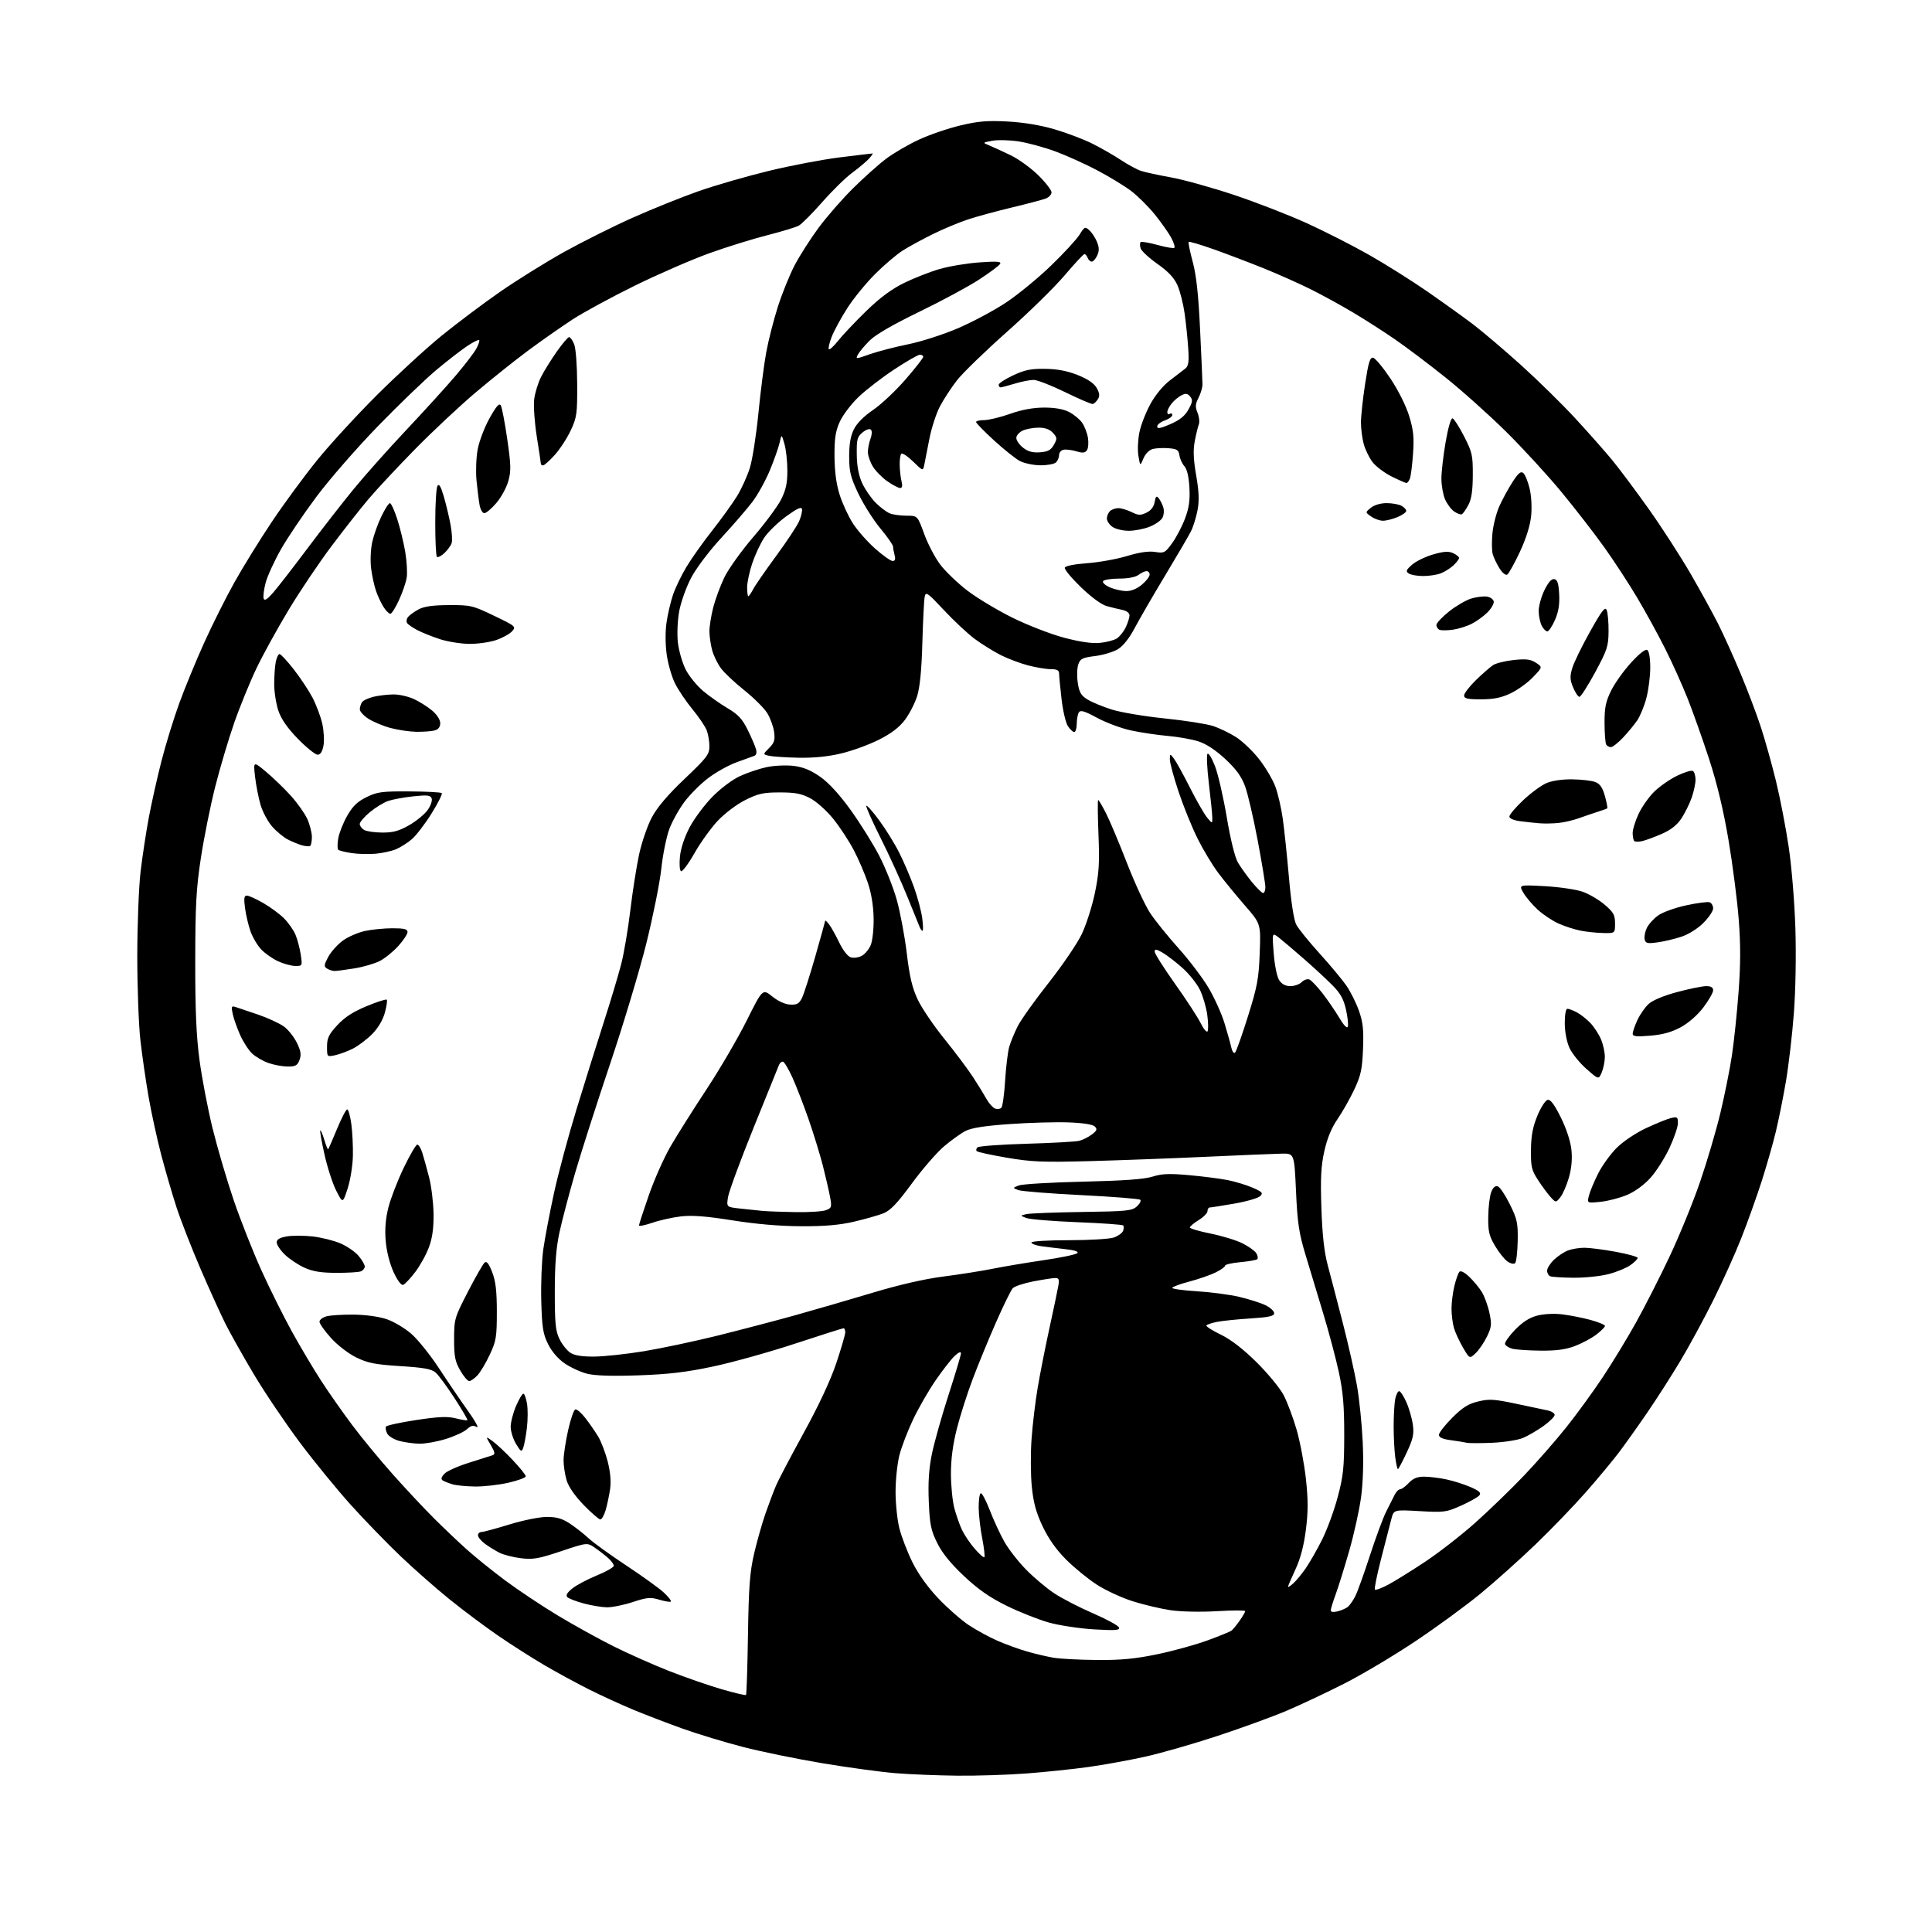 <?xml version="1.0" encoding="UTF-8" standalone="no"?>
<svg 
  version="1.1" 
  xmlns="http://www.w3.org/2000/svg" 
  xmlns:xlink="http://www.w3.org/1999/xlink" 
  xmlns:svg="http://www.w3.org/2000/svg"
  xmlns:rdf="http://www.w3.org/1999/02/22-rdf-syntax-ns#"
  xmlns:cc="http://creativecommons.org/ns#"
  xmlns:dc="http://purl.org/dc/elements/1.1/"
  viewBox="0 0 768 768"
  width="768"
  height="768"
>
<style>svg {background-color: white; }</style>"
<path stroke="none" fill="black" fill-rule="evenodd" d="M380.55,705.86C372.82,705.78 361.77,705.34 356.00,704.87C350.23,704.40 337.18,702.63 327.00,700.93C316.82,699.23 302.59,696.31 295.37,694.45C288.15,692.58 277.35,689.31 271.37,687.17C265.39,685.03 256.54,681.63 251.69,679.62C246.85,677.61 238.90,673.96 234.03,671.52C229.17,669.07 221.20,664.74 216.34,661.89C211.48,659.04 203.22,653.78 198.00,650.19C192.78,646.61 184.07,640.09 178.66,635.72C173.25,631.34 164.51,623.65 159.25,618.63C153.98,613.61 145.19,604.55 139.71,598.50C134.24,592.45 125.04,581.21 119.28,573.53C113.53,565.85 105.29,553.65 100.99,546.43C96.69,539.20 91.61,530.19 89.70,526.39C87.80,522.60 83.32,512.75 79.76,504.50C76.21,496.25 71.90,485.23 70.19,480.00C68.48,474.77 65.73,465.32 64.07,459.00C62.42,452.68 60.16,442.32 59.06,436.00C57.96,429.68 56.50,419.55 55.81,413.50C55.12,407.45 54.57,392.38 54.57,380.00C54.58,367.62 55.17,352.55 55.88,346.50C56.60,340.45 58.07,330.77 59.15,325.00C60.23,319.23 62.50,309.10 64.19,302.50C65.88,295.90 69.07,285.55 71.28,279.50C73.48,273.45 77.93,262.65 81.16,255.50C84.39,248.35 89.80,237.55 93.18,231.50C96.56,225.45 103.24,214.64 108.02,207.49C112.80,200.33 120.90,189.31 126.02,182.99C131.14,176.67 141.89,164.96 149.91,156.97C157.94,148.98 169.46,138.41 175.52,133.47C181.59,128.54 192.06,120.67 198.79,116.00C205.53,111.33 216.99,104.19 224.27,100.14C231.55,96.10 243.81,89.97 251.52,86.53C259.24,83.09 270.94,78.38 277.52,76.06C284.11,73.74 296.70,70.10 305.50,67.96C314.30,65.82 327.11,63.38 333.97,62.54C340.83,61.69 346.64,61.00 346.88,61.00C347.11,61.00 346.46,61.94 345.42,63.09C344.38,64.23 341.41,66.73 338.81,68.64C336.22,70.54 330.85,75.79 326.89,80.30C322.93,84.81 318.72,89.03 317.53,89.69C316.34,90.34 310.69,92.06 304.97,93.51C299.25,94.96 288.93,98.17 282.04,100.64C275.14,103.12 261.85,108.90 252.50,113.48C243.15,118.07 231.90,124.18 227.50,127.05C223.10,129.93 215.22,135.44 210.00,139.31C204.78,143.18 195.32,150.72 189.00,156.08C182.68,161.43 171.83,171.59 164.90,178.66C157.96,185.72 149.64,194.65 146.39,198.50C143.14,202.35 136.52,210.79 131.67,217.25C126.82,223.71 119.25,234.96 114.85,242.25C110.45,249.54 104.68,260.00 102.03,265.50C99.39,271.00 95.35,280.86 93.08,287.41C90.80,293.96 87.39,305.43 85.51,312.91C83.62,320.38 81.08,333.02 79.86,341.00C78.00,353.16 77.64,359.78 77.61,382.00C77.59,401.68 78.03,411.84 79.32,421.50C80.28,428.65 82.61,440.83 84.51,448.57C86.42,456.31 90.19,469.14 92.89,477.07C95.60,485.01 100.54,497.52 103.87,504.88C107.20,512.24 112.69,523.26 116.07,529.38C119.45,535.50 124.70,544.33 127.74,549.00C130.77,553.67 136.35,561.62 140.13,566.65C143.90,571.69 151.16,580.48 156.25,586.19C161.34,591.90 168.65,599.71 172.50,603.54C176.34,607.37 182.19,612.93 185.50,615.90C188.80,618.87 195.68,624.42 200.78,628.22C205.89,632.03 215.24,638.26 221.56,642.08C227.88,645.89 237.88,651.43 243.78,654.38C249.68,657.33 259.68,661.78 266.00,664.26C272.32,666.74 281.69,669.99 286.82,671.48C291.95,672.97 296.33,674.01 296.55,673.78C296.78,673.55 297.13,662.82 297.33,649.93C297.63,630.59 298.07,624.93 299.79,617.50C300.95,612.55 302.99,605.35 304.34,601.50C305.69,597.65 307.56,592.70 308.50,590.50C309.43,588.30 314.41,578.84 319.55,569.47C325.50,558.64 330.20,548.58 332.45,541.84C334.40,536.01 336.00,530.52 336.00,529.62C336.00,528.73 335.69,528.00 335.32,528.00C334.94,528.00 326.30,530.75 316.11,534.10C305.92,537.46 291.27,541.55 283.54,543.19C272.76,545.48 265.85,546.30 253.80,546.72C243.30,547.08 236.54,546.87 233.40,546.08C230.82,545.43 226.80,543.58 224.46,541.97C221.80,540.14 219.31,537.24 217.85,534.27C215.84,530.20 215.45,527.67 215.16,517.05C214.98,510.20 215.35,500.98 215.98,496.55C216.61,492.12 218.50,482.20 220.17,474.50C221.83,466.80 225.88,451.73 229.16,441.00C232.44,430.27 237.34,414.63 240.04,406.24C242.75,397.84 245.86,387.47 246.95,383.18C248.05,378.90 249.67,369.34 250.55,361.95C251.43,354.55 253.01,344.54 254.04,339.70C255.08,334.87 257.36,328.22 259.11,324.94C261.28,320.87 265.43,315.99 272.15,309.60C281.01,301.18 282.00,299.88 282.00,296.68C282.00,294.73 281.52,291.88 280.94,290.34C280.36,288.81 277.83,285.07 275.33,282.03C272.83,279.00 269.71,274.39 268.39,271.79C267.08,269.20 265.57,264.02 265.04,260.29C264.47,256.24 264.43,251.08 264.95,247.50C265.42,244.20 266.58,239.25 267.51,236.50C268.44,233.75 270.81,228.80 272.78,225.50C274.74,222.20 279.36,215.68 283.04,211.00C286.73,206.32 291.21,200.11 293.00,197.19C294.78,194.27 297.08,189.21 298.09,185.96C299.10,182.70 300.63,172.94 301.48,164.27C302.33,155.60 303.73,144.69 304.59,140.04C305.44,135.38 307.51,127.28 309.18,122.04C310.84,116.79 313.85,109.35 315.85,105.50C317.86,101.66 322.17,94.91 325.43,90.50C328.69,86.10 334.85,79.05 339.12,74.83C343.38,70.61 349.29,65.33 352.25,63.10C355.21,60.87 361.06,57.46 365.26,55.52C369.46,53.57 376.86,51.04 381.70,49.88C388.79,48.18 392.44,47.87 400.50,48.30C406.95,48.65 413.62,49.76 419.30,51.43C424.13,52.85 430.88,55.42 434.30,57.14C437.71,58.85 442.80,61.77 445.61,63.63C448.42,65.49 452.02,67.43 453.61,67.95C455.20,68.47 460.55,69.63 465.50,70.52C470.45,71.41 481.70,74.54 490.50,77.47C499.30,80.41 512.35,85.48 519.50,88.73C526.65,91.99 537.82,97.68 544.32,101.37C550.82,105.06 561.22,111.61 567.43,115.91C573.65,120.22 581.83,126.09 585.62,128.97C589.40,131.85 597.95,139.11 604.61,145.11C611.26,151.11 620.96,160.63 626.16,166.26C631.35,171.89 637.92,179.31 640.76,182.75C643.60,186.19 650.16,194.97 655.34,202.25C660.52,209.54 668.00,221.11 671.97,227.96C675.94,234.82 680.91,243.85 683.02,248.04C685.12,252.22 689.09,261.01 691.84,267.57C694.60,274.13 698.22,283.70 699.90,288.82C701.59,293.95 704.30,303.63 705.94,310.32C707.58,317.02 709.86,328.80 711.01,336.50C712.20,344.46 713.36,358.48 713.69,369.00C714.03,379.92 713.78,393.85 713.07,403.00C712.42,411.52 711.00,423.63 709.93,429.90C708.86,436.17 707.05,445.17 705.91,449.90C704.77,454.63 702.25,463.45 700.31,469.50C698.37,475.55 694.75,485.68 692.26,492.00C689.78,498.32 684.68,509.62 680.94,517.10C677.20,524.59 671.33,535.39 667.90,541.10C664.48,546.82 658.60,556.00 654.83,561.50C651.07,567.00 645.99,574.14 643.55,577.37C641.11,580.59 635.23,587.67 630.47,593.09C625.72,598.50 616.69,607.88 610.41,613.92C604.12,619.96 594.24,628.80 588.45,633.56C582.66,638.32 570.98,646.86 562.49,652.52C554.00,658.19 541.31,665.74 534.28,669.30C527.25,672.86 517.00,677.69 511.50,680.03C506.00,682.37 493.62,686.88 484.00,690.05C474.38,693.23 461.32,696.97 455.00,698.36C448.68,699.76 438.55,701.59 432.50,702.43C426.45,703.27 415.45,704.42 408.05,704.98C400.65,705.54 388.28,705.94 380.55,705.86zM436.00,659.87C445.60,659.95 451.17,659.43 460.00,657.60C466.32,656.29 475.32,653.81 480.00,652.09C484.68,650.37 488.95,648.63 489.50,648.23C490.05,647.83 491.51,646.06 492.75,644.29C493.99,642.53 495.00,640.79 495.00,640.44C495.00,640.09 489.94,640.10 483.75,640.47C477.25,640.85 469.49,640.69 465.36,640.09C461.44,639.51 454.65,637.91 450.29,636.53C445.92,635.15 439.49,632.18 436.01,629.93C432.52,627.67 427.04,623.20 423.81,619.97C419.91,616.07 416.80,611.68 414.49,606.81C411.87,601.29 410.81,597.42 410.16,591.00C409.69,586.33 409.64,577.77 410.06,572.00C410.47,566.23 411.58,557.00 412.52,551.50C413.45,546.00 415.54,535.42 417.16,528.00C418.78,520.58 420.37,513.04 420.68,511.25C421.17,508.52 420.96,508.01 419.38,508.04C418.35,508.06 414.43,508.67 410.68,509.39C406.93,510.12 403.28,511.34 402.57,512.11C401.87,512.87 398.91,518.90 396.00,525.50C393.09,532.10 388.92,542.23 386.74,548.00C384.55,553.77 381.69,562.72 380.38,567.88C378.77,574.21 378.00,580.06 378.01,585.88C378.02,590.62 378.63,596.77 379.37,599.54C380.11,602.32 381.48,606.22 382.43,608.22C383.38,610.21 385.65,613.57 387.48,615.67C389.30,617.78 391.02,619.27 391.30,619.00C391.57,618.73 391.19,615.35 390.44,611.50C389.69,607.65 389.06,602.16 389.04,599.31C389.02,596.45 389.37,593.89 389.83,593.60C390.29,593.32 391.91,596.33 393.44,600.30C394.97,604.26 397.58,609.92 399.25,612.87C400.92,615.82 404.81,620.81 407.89,623.95C410.98,627.10 416.02,631.34 419.10,633.38C422.18,635.42 429.13,639.00 434.53,641.34C439.94,643.68 444.57,646.21 444.82,646.96C445.19,648.07 443.39,648.20 434.89,647.70C429.17,647.36 421.12,646.14 417.00,645.00C412.88,643.85 405.32,640.86 400.21,638.35C393.37,634.98 388.88,631.85 383.17,626.48C377.89,621.51 374.50,617.32 372.54,613.34C370.06,608.32 369.59,606.02 369.21,596.91C368.89,589.40 369.24,583.91 370.42,578.09C371.34,573.56 374.32,562.98 377.04,554.56C379.77,546.14 382.00,538.67 382.00,537.95C382.00,537.16 381.02,537.57 379.51,538.99C378.14,540.27 374.76,544.60 372.00,548.60C369.23,552.60 365.19,559.61 363.01,564.18C360.83,568.76 358.37,575.18 357.53,578.46C356.69,581.74 356.00,588.28 356.00,593.00C356.00,597.72 356.68,604.26 357.52,607.54C358.35,610.82 360.64,616.80 362.61,620.83C364.89,625.49 368.61,630.73 372.83,635.21C376.49,639.08 381.96,643.91 384.99,645.93C388.02,647.95 393.20,650.78 396.50,652.22C399.80,653.66 405.12,655.59 408.33,656.51C411.54,657.44 416.26,658.54 418.83,658.98C421.40,659.41 429.12,659.81 436.00,659.87zM531.74,640.53C533.25,640.15 535.08,639.35 535.81,638.74C536.54,638.14 537.84,636.27 538.71,634.59C539.58,632.90 542.20,625.64 544.53,618.45C546.86,611.26 549.78,603.38 551.01,600.94C552.24,598.50 553.75,595.49 554.37,594.26C554.99,593.02 555.98,592.01 556.58,592.01C557.17,592.00 558.71,590.88 560.00,589.50C561.70,587.69 563.39,587.00 566.13,587.00C568.20,587.00 572.23,587.50 575.07,588.11C577.91,588.72 582.23,590.10 584.68,591.18C588.11,592.70 588.88,593.44 588.05,594.44C587.46,595.16 584.19,596.99 580.80,598.51C574.96,601.13 574.07,601.25 564.34,600.70C554.05,600.11 554.05,600.11 553.09,603.81C552.57,605.84 550.76,612.86 549.07,619.41C547.38,625.96 546.24,631.58 546.55,631.88C546.86,632.19 549.21,631.33 551.77,629.97C554.34,628.61 560.95,624.51 566.47,620.85C571.99,617.19 581.00,610.18 586.50,605.26C592.00,600.35 600.69,591.93 605.82,586.56C610.94,581.18 618.53,572.52 622.67,567.31C626.82,562.11 633.29,553.22 637.04,547.57C640.80,541.93 646.74,532.17 650.24,525.90C653.74,519.63 659.79,507.75 663.68,499.50C667.57,491.25 673.00,477.98 675.74,470.00C678.49,462.02 682.14,449.65 683.86,442.50C685.57,435.35 687.65,425.01 688.47,419.53C689.29,414.05 690.48,402.74 691.10,394.40C691.93,383.35 691.95,375.49 691.16,365.37C690.57,357.74 688.74,343.57 687.10,333.87C685.11,322.10 682.56,311.46 679.44,301.87C676.86,293.97 673.01,283.11 670.88,277.74C668.75,272.37 664.75,263.47 661.98,257.97C659.22,252.46 654.23,243.35 650.89,237.73C647.55,232.10 641.64,223.03 637.74,217.58C633.85,212.12 626.18,202.22 620.70,195.58C615.22,188.93 605.27,178.10 598.59,171.50C591.91,164.90 581.06,155.20 574.47,149.94C567.89,144.68 558.90,137.90 554.50,134.88C550.10,131.85 542.67,127.09 538.00,124.30C533.33,121.51 525.75,117.35 521.16,115.06C516.58,112.76 508.03,108.95 502.16,106.59C496.30,104.23 487.32,100.82 482.22,99.01C477.11,97.21 472.75,95.92 472.51,96.15C472.28,96.39 473.00,99.93 474.11,104.04C475.56,109.40 476.39,117.00 477.05,131.00C477.57,141.72 477.99,151.53 478.00,152.78C478.01,154.04 477.30,156.45 476.43,158.14C475.13,160.65 475.06,161.72 476.04,164.08C476.69,165.67 476.92,167.76 476.54,168.73C476.17,169.70 475.44,172.71 474.93,175.41C474.25,178.96 474.41,182.70 475.50,189.00C476.62,195.47 476.76,199.01 476.03,202.84C475.49,205.68 474.31,209.46 473.40,211.25C472.49,213.04 467.82,221.03 463.02,229.00C458.22,236.97 452.81,246.32 451.00,249.76C448.98,253.61 446.46,256.79 444.45,258.03C442.65,259.14 438.57,260.38 435.37,260.78C430.31,261.41 429.43,261.84 428.64,264.09C428.14,265.52 428.04,268.81 428.43,271.40C429.01,275.25 429.72,276.47 432.32,278.07C434.07,279.15 438.43,280.95 442.00,282.07C445.57,283.19 455.02,284.77 463.00,285.59C470.98,286.41 479.57,287.75 482.11,288.57C484.64,289.39 488.77,291.37 491.29,292.97C493.81,294.57 497.93,298.49 500.45,301.69C502.97,304.88 505.88,309.79 506.93,312.58C507.99,315.37 509.34,321.22 509.94,325.58C510.55,329.94 511.65,340.50 512.40,349.06C513.23,358.68 514.34,365.74 515.29,367.56C516.13,369.18 520.30,374.32 524.54,379.00C528.78,383.68 533.59,389.45 535.23,391.83C536.87,394.21 539.11,398.71 540.21,401.83C541.81,406.39 542.13,409.36 541.82,417.00C541.50,425.05 540.97,427.51 538.35,433.09C536.65,436.71 533.65,442.01 531.69,444.86C529.28,448.36 527.58,452.49 526.44,457.60C525.11,463.60 524.87,468.32 525.28,480.34C525.64,490.99 526.40,497.73 527.81,503.00C528.92,507.12 531.62,517.48 533.81,526.00C536.00,534.52 538.54,545.77 539.45,551.00C540.36,556.23 541.37,566.22 541.70,573.20C542.08,581.24 541.84,589.31 541.04,595.20C540.34,600.32 538.23,609.90 536.33,616.50C534.44,623.10 532.01,630.88 530.95,633.79C529.88,636.70 529.00,639.56 529.00,640.15C529.00,640.81 530.03,640.96 531.74,640.53zM241.23,638.93C239.18,638.90 235.03,638.20 232.01,637.39C228.99,636.58 226.06,635.45 225.51,634.88C224.82,634.18 225.46,633.08 227.49,631.45C229.14,630.12 233.52,627.79 237.24,626.27C240.95,624.75 243.99,623.02 244.00,622.42C244.00,621.83 242.99,620.44 241.75,619.34C240.51,618.23 238.13,616.39 236.46,615.24C233.41,613.16 233.41,613.16 223.04,616.63C214.12,619.62 211.89,620.01 207.09,619.42C204.01,619.05 200.15,618.06 198.50,617.22C196.85,616.38 194.26,614.78 192.75,613.66C191.24,612.54 190.00,611.03 190.00,610.31C190.00,609.59 190.62,609.00 191.38,609.00C192.13,609.00 197.14,607.65 202.50,606.00C207.96,604.32 214.51,603.00 217.39,603.00C221.28,603.00 223.51,603.65 226.52,605.64C228.71,607.08 232.07,609.73 234.00,611.51C235.93,613.29 242.68,618.17 249.00,622.34C255.32,626.52 262.01,631.33 263.85,633.04C265.69,634.75 266.97,636.37 266.69,636.64C266.42,636.91 264.36,636.59 262.13,635.92C258.57,634.85 257.23,634.97 251.51,636.85C247.91,638.03 243.28,638.97 241.23,638.93zM514.12,629.40C515.28,628.36 517.52,625.64 519.09,623.36C520.66,621.08 523.57,615.99 525.55,612.04C527.53,608.09 530.32,600.51 531.74,595.18C533.98,586.82 534.34,583.45 534.35,570.50C534.36,558.86 533.89,553.26 532.22,545.50C531.03,539.99 528.22,529.42 525.97,522.00C523.72,514.57 520.53,504.00 518.87,498.50C516.35,490.15 515.75,486.03 515.18,473.50C514.50,458.50 514.50,458.50 509.50,458.59C506.75,458.64 493.25,459.20 479.50,459.84C465.75,460.47 444.82,461.25 433.00,461.57C414.49,462.06 409.93,461.87 400.21,460.20C394.01,459.14 388.64,457.97 388.28,457.61C387.92,457.26 388.05,456.57 388.57,456.09C389.08,455.60 397.82,454.96 408.00,454.66C418.18,454.37 427.63,453.84 429.02,453.49C430.41,453.14 432.66,452.01 434.02,450.98C436.05,449.44 436.27,448.87 435.20,447.80C434.38,446.98 430.54,446.38 424.70,446.17C419.64,445.99 409.14,446.28 401.38,446.83C391.63,447.51 386.20,448.35 383.88,449.54C382.02,450.48 378.15,453.25 375.28,455.68C372.41,458.12 366.63,464.77 362.45,470.48C356.65,478.37 353.96,481.20 351.17,482.31C349.15,483.11 343.90,484.61 339.50,485.63C333.77,486.97 327.81,487.49 318.50,487.45C310.03,487.42 300.50,486.60 291.16,485.11C280.77,483.46 275.13,483.02 270.71,483.53C267.36,483.92 262.22,485.06 259.31,486.07C256.39,487.07 254.00,487.55 254.00,487.14C254.00,486.72 255.77,481.29 257.93,475.08C260.09,468.87 263.99,460.12 266.59,455.64C269.19,451.16 275.62,440.98 280.87,433.00C286.13,425.02 293.29,412.77 296.79,405.76C303.15,393.03 303.15,393.03 306.98,396.11C309.32,397.99 312.10,399.25 314.12,399.34C316.83,399.47 317.67,398.99 318.81,396.67C319.57,395.11 321.95,387.68 324.10,380.17C326.24,372.65 328.01,366.28 328.03,366.00C328.05,365.73 328.76,366.40 329.60,367.50C330.45,368.60 332.25,371.84 333.62,374.70C335.04,377.68 336.98,380.18 338.17,380.55C339.31,380.91 341.28,380.65 342.55,379.97C343.83,379.29 345.44,377.36 346.13,375.68C346.83,374.00 347.35,369.20 347.28,365.02C347.20,360.16 346.38,355.09 344.99,350.96C343.80,347.41 341.27,341.52 339.36,337.88C337.45,334.25 333.78,328.65 331.20,325.46C328.60,322.25 324.53,318.60 322.09,317.32C318.59,315.48 316.11,315.00 310.00,315.00C303.46,315.00 301.42,315.45 296.29,318.01C292.88,319.72 288.13,323.29 285.33,326.26C282.62,329.14 278.43,334.97 276.03,339.20C273.62,343.44 271.23,346.64 270.70,346.32C270.17,345.99 269.99,343.35 270.30,340.39C270.64,337.13 272.14,332.64 274.17,328.81C276.00,325.37 280.04,319.96 283.14,316.78C286.38,313.46 291.06,309.95 294.14,308.52C297.09,307.16 301.92,305.54 304.88,304.92C307.84,304.31 312.64,304.10 315.55,304.46C319.33,304.93 322.33,306.18 326.08,308.81C329.48,311.20 333.72,315.84 338.16,322.00C341.92,327.23 347.01,335.37 349.47,340.10C351.93,344.83 355.07,352.71 356.45,357.60C357.83,362.50 359.63,372.07 360.45,378.88C361.58,388.33 362.62,392.71 364.83,397.38C366.42,400.75 371.19,407.77 375.43,413.00C379.66,418.23 384.78,425.06 386.81,428.19C388.84,431.32 391.27,435.26 392.21,436.95C393.16,438.65 394.65,440.31 395.53,440.65C396.41,440.99 397.54,440.86 398.04,440.36C398.54,439.86 399.23,434.96 399.56,429.47C399.90,423.99 400.64,417.93 401.22,416.00C401.80,414.07 403.30,410.44 404.56,407.93C405.82,405.42 411.35,397.66 416.85,390.69C422.34,383.73 428.28,374.99 430.04,371.27C431.81,367.54 434.14,360.23 435.23,355.00C436.87,347.14 437.12,343.13 436.66,331.75C436.36,324.19 436.30,318.00 436.54,318.00C436.77,318.00 438.17,320.36 439.64,323.25C441.12,326.14 444.86,335.04 447.97,343.04C451.07,351.03 455.25,360.03 457.25,363.04C459.26,366.04 464.33,372.32 468.53,377.00C472.73,381.68 478.09,388.75 480.44,392.73C482.79,396.71 485.63,403.01 486.76,406.73C487.89,410.45 489.11,414.80 489.46,416.39C489.84,418.06 490.48,418.91 490.98,418.39C491.46,417.90 493.75,411.43 496.08,404.00C499.79,392.19 500.38,389.04 500.76,378.86C501.20,367.22 501.20,367.22 494.80,359.86C491.28,355.81 486.54,350.02 484.27,346.99C481.99,343.97 478.32,337.87 476.11,333.45C473.89,329.03 470.49,320.65 468.54,314.83C466.59,309.01 465.01,303.18 465.03,301.87C465.06,299.54 465.09,299.53 466.62,301.50C467.47,302.60 470.33,307.77 472.97,313.00C475.61,318.23 478.71,323.62 479.85,325.00C481.93,327.50 481.93,327.50 481.91,325.00C481.89,323.62 481.28,317.55 480.55,311.50C479.82,305.45 479.57,300.12 480.00,299.66C480.43,299.19 481.79,301.44 483.02,304.66C484.24,307.87 486.34,317.02 487.68,325.00C489.17,333.86 490.90,340.82 492.11,342.89C493.21,344.76 495.71,348.25 497.67,350.64C499.63,353.04 501.64,355.00 502.12,355.00C502.60,355.00 503.00,353.94 503.00,352.64C503.00,351.34 501.62,342.96 499.94,334.02C498.26,325.09 495.99,315.38 494.90,312.45C493.45,308.58 491.29,305.63 487.00,301.66C483.15,298.10 479.42,295.66 476.30,294.68C473.66,293.84 468.12,292.87 464.00,292.52C459.88,292.16 453.35,291.18 449.50,290.34C445.65,289.50 439.62,287.25 436.10,285.34C431.11,282.64 429.51,282.16 428.86,283.19C428.41,283.91 428.02,285.96 428.02,287.75C428.01,289.54 427.56,291.00 427.02,291.00C426.49,291.00 425.35,289.93 424.49,288.63C423.64,287.33 422.51,282.49 421.98,277.88C421.45,273.27 421.01,268.71 421.01,267.75C421.00,266.44 420.17,266.00 417.71,266.00C415.90,266.00 411.84,265.33 408.69,264.51C405.54,263.69 400.63,261.83 397.77,260.39C394.92,258.94 390.30,256.07 387.51,254.01C384.73,251.95 379.21,246.80 375.26,242.57C368.75,235.60 368.02,235.09 367.58,237.19C367.32,238.46 366.90,246.70 366.65,255.50C366.35,266.36 365.68,273.17 364.58,276.71C363.68,279.57 361.48,283.84 359.69,286.21C357.44,289.17 354.23,291.61 349.31,294.08C345.39,296.05 338.65,298.50 334.34,299.52C329.21,300.75 323.39,301.33 317.50,301.21C312.55,301.11 307.31,300.77 305.85,300.46C303.20,299.89 303.20,299.89 305.72,297.37C307.81,295.28 308.15,294.18 307.72,290.95C307.43,288.81 306.20,285.45 304.99,283.48C303.78,281.52 299.70,277.45 295.94,274.45C292.17,271.45 287.99,267.53 286.65,265.74C285.30,263.96 283.70,260.70 283.10,258.50C282.50,256.30 282.01,252.91 282.01,250.96C282.00,249.01 282.68,244.74 283.52,241.46C284.36,238.18 286.37,232.77 287.99,229.43C289.62,226.09 294.78,218.89 299.48,213.43C304.17,207.97 309.13,201.27 310.50,198.55C312.41,194.77 313.00,192.06 312.99,187.05C312.99,183.45 312.47,178.70 311.83,176.50C310.68,172.50 310.68,172.50 309.90,176.00C309.47,177.93 307.73,182.85 306.04,186.94C304.35,191.02 301.24,196.65 299.14,199.44C297.03,202.22 291.47,208.67 286.77,213.76C281.83,219.12 276.74,225.87 274.70,229.76C272.76,233.47 270.64,239.43 269.99,243.00C269.32,246.70 269.10,252.05 269.47,255.42C269.84,258.67 271.23,263.48 272.55,266.11C273.88,268.73 277.02,272.59 279.52,274.69C282.02,276.78 286.42,279.88 289.29,281.57C293.40,283.99 295.07,285.79 297.19,290.07C298.66,293.06 300.16,296.51 300.50,297.75C300.91,299.20 300.66,300.18 299.82,300.47C299.09,300.72 295.91,301.88 292.74,303.04C289.57,304.20 284.50,307.03 281.49,309.33C278.47,311.62 274.23,315.87 272.07,318.76C269.91,321.65 267.20,326.52 266.06,329.58C264.91,332.64 263.48,339.72 262.88,345.32C262.28,350.92 259.60,364.27 256.93,375.00C254.27,385.73 247.77,407.32 242.49,423.00C237.22,438.68 230.94,458.25 228.55,466.50C226.16,474.75 223.38,485.32 222.37,490.00C221.06,496.10 220.54,502.74 220.54,513.50C220.54,526.16 220.83,529.10 222.42,532.32C223.45,534.43 225.39,536.86 226.72,537.74C228.40,538.84 231.36,539.30 236.32,539.26C240.27,539.22 249.12,538.26 256.00,537.13C262.88,535.99 275.83,533.25 284.78,531.04C293.73,528.82 307.68,525.17 315.78,522.92C323.88,520.66 337.87,516.60 346.87,513.89C357.28,510.75 367.47,508.41 374.87,507.46C381.27,506.64 390.10,505.25 394.50,504.37C398.90,503.48 408.07,501.94 414.89,500.94C421.70,499.94 427.71,498.69 428.25,498.15C428.89,497.51 427.18,496.95 423.36,496.54C420.14,496.18 415.81,495.66 413.75,495.36C411.69,495.07 410.00,494.41 410.00,493.91C410.00,493.40 416.57,493.00 424.85,493.00C433.02,493.00 441.08,492.52 442.77,491.93C444.46,491.34 446.11,490.15 446.44,489.29C446.78,488.42 446.78,487.45 446.46,487.12C446.13,486.80 437.91,486.22 428.18,485.84C418.46,485.45 409.38,484.71 408.00,484.18C405.50,483.22 405.50,483.22 408.00,482.63C409.38,482.32 419.34,481.93 430.15,481.78C447.91,481.53 450.00,481.32 451.92,479.57C453.09,478.51 453.70,477.32 453.27,476.93C452.85,476.53 442.26,475.70 429.76,475.07C417.25,474.45 406.00,473.55 404.76,473.07C402.50,472.21 402.50,472.21 405.00,471.23C406.38,470.70 417.85,470.02 430.50,469.73C446.68,469.36 454.88,468.76 458.15,467.73C461.83,466.56 464.85,466.44 472.65,467.14C478.07,467.62 484.98,468.51 488.00,469.10C491.02,469.70 495.50,471.06 497.94,472.12C501.79,473.80 502.19,474.24 500.94,475.48C500.15,476.27 495.50,477.61 490.62,478.46C485.73,479.31 481.35,480.00 480.87,480.00C480.39,480.00 480.00,480.64 480.00,481.42C480.00,482.20 478.43,483.81 476.50,485.00C474.57,486.19 473.00,487.51 473.00,487.94C473.00,488.37 476.71,489.46 481.24,490.37C485.78,491.28 491.49,493.03 493.94,494.26C496.38,495.49 498.85,497.27 499.41,498.20C499.97,499.14 500.14,500.19 499.79,500.54C499.44,500.89 496.42,501.42 493.08,501.73C489.74,502.03 487.00,502.66 487.00,503.12C487.00,503.58 485.31,504.79 483.25,505.81C481.19,506.83 476.46,508.47 472.75,509.45C469.04,510.42 466.00,511.55 466.00,511.96C466.00,512.37 470.42,512.97 475.82,513.30C481.22,513.63 488.76,514.62 492.57,515.51C496.38,516.40 501.07,517.89 503.00,518.82C504.93,519.75 506.50,521.19 506.50,522.01C506.50,523.18 504.48,523.63 497.00,524.11C491.77,524.44 485.81,525.06 483.74,525.47C481.67,525.89 479.79,526.53 479.57,526.89C479.34,527.26 481.91,528.90 485.28,530.53C489.33,532.50 494.14,536.21 499.49,541.50C503.94,545.90 508.77,551.76 510.23,554.52C511.68,557.28 514.02,563.48 515.41,568.29C516.80,573.09 518.47,581.91 519.12,587.88C520.03,596.23 520.02,600.89 519.11,608.11C518.30,614.47 516.96,619.55 514.96,623.86C513.33,627.36 512.00,630.47 512.00,630.77C512.00,631.07 512.95,630.45 514.12,629.40zM238.64,604.00C238.07,604.00 235.09,601.41 232.02,598.25C228.48,594.60 226.00,591.00 225.22,588.38C224.55,586.12 224.01,582.52 224.03,580.38C224.05,578.25 224.86,572.93 225.83,568.57C226.80,564.20 228.09,560.47 228.68,560.27C229.28,560.07 231.09,561.62 232.70,563.71C234.32,565.79 236.61,569.11 237.80,571.08C238.98,573.05 240.68,577.50 241.57,580.97C242.62,585.08 242.96,588.88 242.53,591.89C242.16,594.42 241.37,598.19 240.77,600.25C240.17,602.31 239.21,604.00 238.64,604.00zM188.80,590.91C185.34,590.87 181.30,590.47 179.83,590.02C178.36,589.58 176.64,588.90 176.01,588.51C175.21,588.01 175.38,587.24 176.60,585.89C177.55,584.84 181.96,582.85 186.41,581.47C190.86,580.08 195.11,578.73 195.85,578.47C196.90,578.09 196.73,577.21 195.08,574.42C192.98,570.85 192.98,570.85 195.74,572.82C197.26,573.90 200.87,577.28 203.75,580.33C206.64,583.38 209.00,586.32 209.00,586.86C209.00,587.40 205.87,588.55 202.05,589.42C198.23,590.29 192.27,590.96 188.80,590.91zM555.69,584.00C555.46,584.00 554.99,581.91 554.64,579.36C554.29,576.81 554.00,571.24 554.00,566.99C554.00,562.73 554.28,557.84 554.62,556.12C554.97,554.41 555.67,553.00 556.18,553.00C556.69,553.00 557.99,554.98 559.06,557.41C560.14,559.83 561.29,563.85 561.63,566.34C562.15,570.10 561.73,571.97 559.18,577.43C557.49,581.04 555.92,584.00 555.69,584.00zM208.00,575.50C207.34,577.31 207.07,577.17 205.14,574.00C203.97,572.07 203.01,569.01 203.00,567.19C203.00,565.36 203.96,561.65 205.12,558.94C206.29,556.22 207.60,554.00 208.04,554.00C208.47,554.00 209.12,555.78 209.49,557.95C209.86,560.12 209.84,564.50 209.44,567.70C209.05,570.89 208.40,574.40 208.00,575.50zM166.64,573.90C164.37,573.84 160.80,573.34 158.73,572.79C156.66,572.24 154.50,570.93 153.93,569.88C153.37,568.82 153.15,567.57 153.44,567.09C153.74,566.61 159.15,565.44 165.47,564.48C174.42,563.13 177.89,562.98 181.20,563.82C183.53,564.41 185.59,564.74 185.79,564.55C185.98,564.35 183.70,560.44 180.72,555.85C177.74,551.26 174.37,546.67 173.22,545.66C171.57,544.20 168.63,543.65 159.11,543.05C149.06,542.41 146.19,541.84 141.59,539.59C138.45,538.05 134.15,534.73 131.55,531.84C129.05,529.06 127.00,526.17 127.00,525.41C127.00,524.66 128.24,523.69 129.75,523.27C131.26,522.85 136.10,522.54 140.50,522.58C145.22,522.62 150.62,523.36 153.67,524.38C156.51,525.33 160.98,527.99 163.58,530.28C166.19,532.58 171.13,538.74 174.55,543.98C177.98,549.22 183.16,556.83 186.06,560.90C188.96,564.96 190.51,567.83 189.50,567.26C188.09,566.47 187.19,566.68 185.62,568.14C184.49,569.19 180.69,570.94 177.18,572.03C173.66,573.11 168.92,573.95 166.64,573.90zM593.10,573.53C588.37,573.73 583.83,573.73 583.00,573.51C582.17,573.30 579.36,572.85 576.75,572.50C573.47,572.07 572.00,571.41 572.00,570.37C572.00,569.55 574.38,566.49 577.28,563.59C581.40,559.47 583.68,558.04 587.60,557.10C591.95,556.05 593.97,556.17 602.57,557.99C608.03,559.15 613.74,560.35 615.25,560.67C616.76,560.99 618.00,561.79 618.00,562.46C618.00,563.12 615.99,565.10 613.54,566.87C611.08,568.63 607.42,570.76 605.39,571.61C603.37,572.46 597.84,573.32 593.10,573.53zM186.51,549.00C185.88,549.00 184.27,547.09 182.93,544.75C180.89,541.19 180.50,539.17 180.51,532.30C180.53,524.34 180.69,523.80 186.01,513.47C189.03,507.62 192.02,502.40 192.65,501.88C193.47,501.20 194.34,502.32 195.65,505.71C197.05,509.33 197.50,513.20 197.50,521.50C197.50,531.46 197.24,533.06 194.69,538.50C193.15,541.80 190.93,545.51 189.77,546.75C188.60,547.99 187.14,549.00 186.51,549.00zM586.58,537.92C584.19,540.17 584.19,540.17 581.55,535.67C580.10,533.19 578.48,529.67 577.95,527.84C577.43,526.01 577.00,522.57 577.00,520.20C577.00,517.83 577.51,513.77 578.14,511.19C578.76,508.61 579.66,506.08 580.13,505.56C580.65,504.99 582.20,505.78 584.06,507.56C585.76,509.18 588.00,511.88 589.04,513.57C590.09,515.26 591.45,518.98 592.06,521.83C593.04,526.43 592.93,527.51 591.08,531.34C589.92,533.72 587.90,536.68 586.58,537.92zM612.24,536.90C607.43,536.85 602.41,536.50 601.07,536.12C599.74,535.75 598.48,534.93 598.27,534.30C598.06,533.67 599.82,531.14 602.19,528.68C605.14,525.61 607.91,523.82 610.94,523.01C613.59,522.30 617.64,522.08 620.94,522.47C624.00,522.83 629.09,523.83 632.25,524.69C635.41,525.56 638.00,526.63 638.00,527.08C638.00,527.53 636.45,529.08 634.56,530.52C632.67,531.97 628.84,534.01 626.05,535.07C622.34,536.48 618.64,536.97 612.24,536.90zM160.24,510.76C159.48,511.01 157.94,508.93 156.43,505.63C154.90,502.28 153.66,497.38 153.32,493.29C152.93,488.62 153.27,484.47 154.39,480.00C155.29,476.43 158.03,469.34 160.47,464.25C162.92,459.16 165.35,455.00 165.88,455.00C166.41,455.00 167.31,456.46 167.87,458.25C168.44,460.04 169.65,464.43 170.57,468.00C171.49,471.57 172.28,478.10 172.34,482.50C172.42,488.12 171.88,492.06 170.53,495.74C169.48,498.62 167.01,503.09 165.06,505.66C163.10,508.24 160.93,510.54 160.24,510.76zM625.54,507.92C621.12,507.88 616.94,507.62 616.25,507.34C615.56,507.06 615.00,506.06 615.00,505.10C615.00,504.15 616.24,502.19 617.75,500.75C619.26,499.31 621.77,497.65 623.32,497.06C624.86,496.48 627.79,496.00 629.82,496.00C631.84,496.00 637.44,496.72 642.25,497.60C647.06,498.49 651.00,499.58 651.00,500.04C651.00,500.49 649.71,501.79 648.12,502.91C646.54,504.04 642.62,505.65 639.41,506.48C636.20,507.32 629.96,507.96 625.54,507.92zM133.67,505.98C127.63,505.96 124.33,505.43 121.00,503.92C118.53,502.80 115.04,500.47 113.25,498.75C111.46,497.02 110.00,494.84 110.00,493.89C110.00,492.67 111.15,491.98 114.04,491.49C116.26,491.12 120.87,491.13 124.29,491.51C127.70,491.90 132.65,493.12 135.27,494.24C137.90,495.35 141.16,497.59 142.52,499.21C143.89,500.83 145.00,502.75 145.00,503.47C145.00,504.19 144.29,505.06 143.42,505.39C142.55,505.73 138.16,505.99 133.67,505.98zM602.29,502.11C601.80,502.60 600.47,502.31 599.22,501.44C598.02,500.60 595.79,497.79 594.27,495.20C591.91,491.20 591.52,489.46 591.60,483.50C591.66,479.65 592.21,475.27 592.82,473.77C593.57,471.94 594.44,471.23 595.46,471.62C596.29,471.94 598.43,475.17 600.22,478.79C603.12,484.68 603.44,486.22 603.31,493.31C603.22,497.67 602.76,501.64 602.29,502.11zM316.18,481.84C321.51,481.93 326.97,481.58 328.32,481.07C330.60,480.20 330.71,479.84 329.94,475.70C329.48,473.26 328.19,467.66 327.07,463.26C325.94,458.87 323.40,450.60 321.42,444.90C319.43,439.20 316.53,431.72 314.97,428.27C313.40,424.82 311.70,422.00 311.17,422.00C310.64,422.00 309.98,422.56 309.70,423.25C309.42,423.94 304.88,435.14 299.62,448.15C294.36,461.15 289.77,473.60 289.41,475.81C288.77,479.83 288.77,479.83 294.14,480.41C297.09,480.74 301.07,481.15 303.00,481.34C304.93,481.53 310.86,481.75 316.18,481.84zM138.19,472.46C136.25,478.42 136.25,478.42 133.64,473.28C132.21,470.45 130.11,463.99 128.99,458.93C127.86,453.87 127.10,449.56 127.31,449.36C127.51,449.15 128.23,450.83 128.91,453.09C129.59,455.35 130.28,457.04 130.45,456.85C130.63,456.66 132.21,453.01 133.98,448.75C135.74,444.49 137.56,441.00 138.02,441.00C138.48,441.00 139.21,443.59 139.65,446.75C140.08,449.91 140.37,455.65 140.28,459.50C140.20,463.35 139.26,469.18 138.19,472.46zM620.24,475.95C618.47,478.13 618.47,478.13 616.36,475.82C615.21,474.54 612.96,471.51 611.38,469.07C608.82,465.14 608.51,463.80 608.58,457.07C608.64,451.43 609.30,447.97 611.14,443.50C612.51,440.19 614.34,437.37 615.23,437.19C616.35,436.98 617.92,439.09 620.47,444.24C622.71,448.77 624.32,453.71 624.67,457.12C625.05,460.80 624.70,464.51 623.63,468.21C622.74,471.26 621.22,474.75 620.24,475.95zM636.31,477.73C630.89,478.29 630.89,478.29 631.59,475.40C631.97,473.80 633.60,469.88 635.20,466.67C636.80,463.46 640.13,458.82 642.60,456.35C645.17,453.78 650.16,450.42 654.29,448.48C658.26,446.62 662.74,444.80 664.25,444.44C666.73,443.85 667.00,444.05 667.00,446.46C667.00,447.93 665.49,452.36 663.65,456.32C661.80,460.27 658.44,465.57 656.18,468.11C653.71,470.89 650.02,473.61 646.90,474.95C644.06,476.17 639.29,477.42 636.31,477.73zM636.70,426.34C635.48,429.18 635.48,429.18 630.60,424.88C627.91,422.51 624.89,418.76 623.88,416.54C622.79,414.15 622.03,410.15 622.02,406.75C622.01,403.39 622.44,401.00 623.05,401.00C623.63,401.00 625.31,401.63 626.80,402.41C628.28,403.19 630.71,405.10 632.20,406.66C633.68,408.22 635.59,411.17 636.45,413.22C637.30,415.26 637.98,418.41 637.95,420.22C637.93,422.02 637.36,424.78 636.70,426.34zM114.27,423.96C112.20,423.93 108.77,423.30 106.66,422.54C104.54,421.79 101.67,420.12 100.27,418.84C98.87,417.55 96.72,414.25 95.49,411.50C94.26,408.75 92.92,404.97 92.52,403.10C91.86,400.09 91.98,399.77 93.64,400.30C94.66,400.63 98.72,402.00 102.65,403.34C106.59,404.69 111.20,406.83 112.90,408.09C114.61,409.35 116.92,412.26 118.03,414.56C119.61,417.83 119.83,419.30 119.05,421.37C118.21,423.58 117.45,423.99 114.27,423.96zM133.25,419.46C130.00,420.16 130.00,420.16 130.00,416.06C130.00,412.65 130.69,411.21 134.07,407.54C136.95,404.41 140.32,402.22 145.66,400.00C149.81,398.27 153.44,397.10 153.74,397.40C154.03,397.70 153.68,400.06 152.96,402.65C152.13,405.60 150.23,408.77 147.86,411.14C145.78,413.22 142.38,415.78 140.29,416.84C138.21,417.89 135.04,419.07 133.25,419.46zM656.01,411.70C650.39,412.17 649.00,412.01 649.02,410.90C649.03,410.13 649.87,407.70 650.89,405.50C651.91,403.30 653.91,400.42 655.34,399.10C656.94,397.63 661.34,395.79 666.72,394.35C671.55,393.06 676.74,392.01 678.25,392.00C680.15,392.00 681.00,392.52 681.00,393.66C681.00,394.57 679.27,397.61 677.15,400.42C674.82,403.50 671.26,406.63 668.16,408.32C664.51,410.30 660.98,411.29 656.01,411.70zM480.02,409.96C480.37,409.40 480.32,406.47 479.91,403.46C479.50,400.45 478.20,395.97 477.01,393.51C475.82,391.06 472.69,387.12 470.05,384.77C467.41,382.42 463.85,379.69 462.13,378.69C459.62,377.24 459.00,377.17 459.00,378.30C459.00,379.08 462.65,384.84 467.11,391.11C471.57,397.37 476.15,404.41 477.30,406.74C478.45,409.08 479.68,410.52 480.02,409.96zM535.78,408.11C536.04,407.35 535.71,404.28 535.04,401.29C534.11,397.15 532.83,394.85 529.66,391.65C527.37,389.33 522.29,384.64 518.37,381.21C514.44,377.78 509.98,373.99 508.45,372.78C505.67,370.60 505.67,370.60 506.32,378.94C506.69,383.76 507.61,388.29 508.50,389.64C509.54,391.22 511.00,392.00 512.95,392.00C514.55,392.00 516.58,391.28 517.45,390.40C518.33,389.52 519.68,389.05 520.46,389.35C521.23,389.64 523.58,392.10 525.68,394.80C527.78,397.51 530.80,401.92 532.40,404.61C534.17,407.61 535.48,408.96 535.78,408.11zM133.00,385.98C132.18,385.97 130.83,385.54 130.00,385.02C128.70,384.20 128.76,383.60 130.50,380.36C131.60,378.32 134.21,375.41 136.30,373.90C138.39,372.38 142.35,370.66 145.10,370.07C147.85,369.48 152.78,369.00 156.05,369.00C160.67,369.00 162.00,369.34 162.00,370.50C162.00,371.32 160.34,373.83 158.32,376.07C156.29,378.31 152.97,380.99 150.94,382.03C148.91,383.07 144.37,384.38 140.87,384.95C137.37,385.52 133.82,385.98 133.00,385.98zM117.36,383.98C115.79,383.97 112.70,383.12 110.50,382.10C108.30,381.09 105.28,378.95 103.79,377.36C102.30,375.77 100.40,372.55 99.57,370.19C98.74,367.84 97.76,363.68 97.40,360.95C96.89,357.09 97.05,356.00 98.12,356.01C98.88,356.01 101.80,357.34 104.62,358.95C107.43,360.57 111.16,363.31 112.90,365.05C114.64,366.79 116.69,369.73 117.47,371.57C118.24,373.41 119.17,376.97 119.55,379.46C120.22,383.95 120.20,384.00 117.36,383.98zM658.85,374.61C654.82,375.16 654.14,374.99 653.77,373.37C653.54,372.34 653.94,370.30 654.66,368.83C655.38,367.36 657.41,365.13 659.17,363.88C660.93,362.62 665.94,360.82 670.31,359.88C674.67,358.93 678.86,358.39 679.62,358.68C680.38,358.98 681.00,360.07 681.00,361.11C681.00,362.15 679.25,364.75 677.12,366.88C674.86,369.14 671.21,371.43 668.37,372.37C665.69,373.26 661.41,374.27 658.85,374.61zM637.25,370.89C634.64,370.83 630.60,370.41 628.27,369.95C625.94,369.49 622.06,368.24 619.65,367.17C617.23,366.10 613.51,363.64 611.38,361.71C609.24,359.77 606.65,356.73 605.60,354.94C603.71,351.70 603.71,351.70 614.10,352.27C619.82,352.59 626.59,353.58 629.13,354.48C631.68,355.38 635.62,357.69 637.88,359.63C641.41,362.65 642.00,363.72 642.00,367.08C642.00,371.00 642.00,371.00 637.25,370.89zM366.74,370.00C366.45,370.00 365.98,369.44 365.68,368.75C365.39,368.06 363.15,362.54 360.70,356.48C358.25,350.42 353.47,339.91 350.06,333.13C346.66,326.34 344.10,320.57 344.37,320.30C344.64,320.03 346.97,322.66 349.54,326.15C352.11,329.64 355.69,335.43 357.48,339.00C359.28,342.57 361.91,348.74 363.33,352.69C364.75,356.65 366.22,362.16 366.59,364.94C366.96,367.72 367.02,370.00 366.74,370.00zM149.42,339.36C146.71,339.61 142.38,339.51 139.79,339.12C137.20,338.73 134.80,338.13 134.44,337.78C134.09,337.42 134.10,335.39 134.46,333.26C134.82,331.13 136.42,327.10 138.01,324.30C140.21,320.45 142.07,318.65 145.71,316.87C149.97,314.78 151.84,314.53 162.75,314.60C169.49,314.63 175.27,314.94 175.61,315.27C175.94,315.61 174.10,319.28 171.51,323.44C168.92,327.59 165.38,332.19 163.65,333.65C161.92,335.11 159.11,336.88 157.42,337.59C155.72,338.31 152.12,339.10 149.42,339.36zM123.25,336.30C122.84,336.53 121.37,336.40 119.99,336.01C118.61,335.62 116.09,334.58 114.39,333.70C112.69,332.82 109.90,330.51 108.19,328.57C106.48,326.62 104.41,322.76 103.59,319.99C102.77,317.22 101.78,312.16 101.39,308.75C100.69,302.56 100.69,302.56 105.81,306.84C108.62,309.20 113.04,313.46 115.61,316.31C118.19,319.17 121.12,323.30 122.13,325.50C123.13,327.70 123.97,330.94 123.98,332.69C123.99,334.45 123.66,336.07 123.25,336.30zM652.90,334.33C651.47,334.68 650.01,334.67 649.65,334.32C649.29,333.96 649.00,332.50 649.01,331.08C649.02,329.66 650.08,326.25 651.38,323.50C652.67,320.75 655.45,316.81 657.55,314.73C659.65,312.66 663.73,309.81 666.63,308.39C669.53,306.98 672.37,306.11 672.95,306.47C673.53,306.83 674.00,308.38 674.00,309.93C674.00,311.48 673.31,314.72 672.46,317.12C671.61,319.53 669.78,323.23 668.39,325.34C666.66,327.95 664.21,329.89 660.68,331.44C657.83,332.68 654.33,333.99 652.90,334.33zM152.00,330.96C156.29,330.98 158.63,330.33 162.66,328.02C165.50,326.39 168.80,323.68 170.00,322.00C171.20,320.31 171.92,318.23 171.59,317.38C171.10,316.10 169.86,315.96 164.25,316.56C160.54,316.96 156.06,317.78 154.29,318.39C152.53,319.00 149.26,321.00 147.04,322.84C144.82,324.68 143.00,326.80 143.00,327.54C143.00,328.29 143.79,329.36 144.75,329.92C145.71,330.48 148.97,330.95 152.00,330.96zM619.50,327.14C617.30,327.37 613.92,327.42 612.00,327.27C610.08,327.12 606.59,326.74 604.25,326.44C601.73,326.10 600.00,325.35 600.00,324.58C600.00,323.87 602.47,320.95 605.49,318.10C608.51,315.24 612.67,312.19 614.74,311.30C617.02,310.33 621.07,309.74 625.04,309.80C628.64,309.85 632.73,310.33 634.14,310.86C636.02,311.58 637.03,313.05 637.98,316.45C638.69,318.98 639.10,321.19 638.89,321.34C638.67,321.50 636.92,322.13 635.00,322.74C633.08,323.36 629.70,324.51 627.50,325.30C625.30,326.09 621.70,326.92 619.50,327.14zM126.25,300.00C125.33,300.00 121.83,297.18 118.46,293.73C114.26,289.42 111.82,285.91 110.67,282.55C109.75,279.85 109.00,275.08 109.00,271.95C109.00,268.81 109.28,264.84 109.62,263.12C109.97,261.41 110.64,260.00 111.13,260.00C111.61,260.00 114.14,262.73 116.75,266.06C119.36,269.40 122.72,274.46 124.22,277.31C125.71,280.17 127.46,284.81 128.10,287.63C128.74,290.46 128.96,294.39 128.59,296.38C128.13,298.82 127.37,300.00 126.25,300.00zM640.36,297.00C639.68,297.00 638.84,296.54 638.49,295.98C638.15,295.43 637.85,291.58 637.83,287.45C637.81,281.34 638.29,278.92 640.39,274.64C641.81,271.73 645.37,266.72 648.30,263.50C651.61,259.85 654.07,257.92 654.81,258.38C655.52,258.82 656.00,261.60 656.00,265.35C656.00,268.78 655.32,274.20 654.48,277.41C653.65,280.62 652.00,284.65 650.82,286.37C649.65,288.09 647.09,291.19 645.14,293.25C643.19,295.31 641.04,297.00 640.36,297.00zM165.50,290.90C162.75,290.85 158.11,290.17 155.18,289.37C152.26,288.58 148.33,286.93 146.45,285.72C144.56,284.50 143.03,282.82 143.03,282.00C143.03,281.18 143.41,279.90 143.87,279.18C144.33,278.45 146.46,277.45 148.60,276.95C150.75,276.45 154.30,276.05 156.50,276.05C158.70,276.04 162.30,276.86 164.50,277.87C166.70,278.87 169.96,280.93 171.75,282.43C173.68,284.06 175.00,286.11 175.00,287.47C175.00,289.01 174.25,289.97 172.75,290.37C171.51,290.70 168.25,290.94 165.50,290.90zM588.75,277.99C583.34,278.00 582.00,277.69 582.00,276.46C582.00,275.62 584.12,272.87 586.71,270.35C589.30,267.83 592.37,265.15 593.53,264.39C594.69,263.63 598.40,262.72 601.78,262.36C606.70,261.85 608.46,262.07 610.57,263.46C613.22,265.19 613.22,265.19 609.36,269.21C607.24,271.43 603.25,274.31 600.50,275.61C596.79,277.37 593.76,277.98 588.75,277.99zM627.86,277.00C627.33,277.00 626.20,275.33 625.35,273.30C624.07,270.22 624.01,268.91 625.01,265.55C625.67,263.32 628.85,256.81 632.07,251.07C636.84,242.57 638.07,240.99 638.70,242.57C639.13,243.63 639.46,247.43 639.43,251.00C639.38,256.89 638.88,258.41 634.10,267.25C631.20,272.61 628.39,277.00 627.86,277.00zM186.57,255.95C183.23,255.92 178.03,255.09 175.00,254.12C171.97,253.14 167.93,251.53 166.00,250.53C164.07,249.54 162.19,248.24 161.81,247.64C161.43,247.05 161.62,245.96 162.23,245.22C162.85,244.48 164.74,243.13 166.43,242.22C168.61,241.05 172.11,240.56 178.50,240.54C187.08,240.50 187.92,240.70 196.39,244.77C205.01,248.91 205.22,249.10 203.54,250.96C202.58,252.02 199.74,253.58 197.22,254.44C194.70,255.30 189.91,255.98 186.57,255.95zM437.17,255.56C439.74,255.32 442.78,254.53 443.92,253.82C445.07,253.10 446.68,251.10 447.50,249.36C448.33,247.62 449.00,245.49 449.00,244.62C449.00,243.70 447.85,242.80 446.25,242.47C444.74,242.16 441.93,241.48 440.00,240.95C437.85,240.37 433.87,237.45 429.69,233.42C425.95,229.80 423.06,226.32 423.27,225.67C423.51,224.97 427.02,224.26 432.08,223.89C436.71,223.56 443.85,222.28 447.94,221.05C452.96,219.53 456.61,219.00 459.17,219.41C462.75,219.98 463.15,219.77 465.95,215.90C467.59,213.64 469.89,209.25 471.06,206.14C472.66,201.88 473.09,198.87 472.81,193.82C472.57,189.50 471.87,186.51 470.81,185.32C469.92,184.32 469.03,182.38 468.84,181.00C468.55,178.89 467.90,178.45 464.60,178.18C462.45,178.00 459.61,178.13 458.28,178.47C456.85,178.83 455.34,180.34 454.55,182.21C453.23,185.35 453.23,185.35 452.54,181.22C452.15,178.95 452.34,174.71 452.94,171.80C453.55,168.88 455.54,163.80 457.36,160.50C459.35,156.91 462.45,153.17 465.09,151.19C467.52,149.36 470.24,147.27 471.14,146.54C472.47,145.46 472.70,143.88 472.33,138.35C472.08,134.58 471.44,128.37 470.90,124.56C470.36,120.74 469.09,115.72 468.06,113.41C466.75,110.43 464.44,107.97 460.11,104.92C456.76,102.55 453.74,99.77 453.42,98.73C453.09,97.70 453.08,96.58 453.41,96.26C453.73,95.94 456.75,96.44 460.12,97.37C463.50,98.31 466.51,98.82 466.83,98.50C467.15,98.18 466.58,96.37 465.56,94.48C464.54,92.58 461.62,88.45 459.08,85.29C456.53,82.13 452.27,77.90 449.62,75.89C446.96,73.88 440.89,70.19 436.14,67.69C431.39,65.18 423.90,61.80 419.50,60.18C415.10,58.56 408.57,56.78 405.00,56.23C401.42,55.67 396.70,55.55 394.50,55.95C390.50,56.69 390.50,56.69 393.31,57.84C394.85,58.47 398.67,60.23 401.81,61.74C404.94,63.26 409.86,66.83 412.75,69.68C415.64,72.53 418.00,75.59 418.00,76.46C418.00,77.33 416.96,78.45 415.68,78.93C414.40,79.42 408.44,80.99 402.43,82.43C396.42,83.87 388.57,85.99 385.00,87.16C381.43,88.32 375.09,90.96 370.91,93.02C366.74,95.08 361.34,98.02 358.91,99.55C356.49,101.07 351.52,105.29 347.88,108.92C344.24,112.56 339.25,118.67 336.80,122.51C334.34,126.36 331.56,131.47 330.62,133.87C329.68,136.28 329.17,138.51 329.49,138.82C329.80,139.13 331.46,137.61 333.18,135.44C334.89,133.27 339.86,128.02 344.21,123.77C349.72,118.40 354.32,114.97 359.31,112.51C363.27,110.57 369.65,108.06 373.50,106.94C377.35,105.83 384.51,104.64 389.41,104.30C396.42,103.81 398.15,103.95 397.54,104.94C397.11,105.63 393.33,108.44 389.13,111.18C384.93,113.92 374.26,119.67 365.41,123.95C355.07,128.96 348.02,133.04 345.70,135.37C343.70,137.36 341.61,139.86 341.04,140.92C340.04,142.80 340.16,142.79 345.76,140.81C348.92,139.70 355.75,137.92 360.94,136.87C366.16,135.82 375.07,132.95 380.86,130.46C386.62,127.98 395.20,123.40 399.92,120.26C404.64,117.13 412.67,110.54 417.77,105.61C422.87,100.69 427.99,95.14 429.14,93.28C431.09,90.11 431.34,90.00 433.02,91.52C434.01,92.41 435.37,94.48 436.05,96.12C436.97,98.35 437.00,99.70 436.16,101.55C435.55,102.90 434.57,104.00 433.99,104.00C433.41,104.00 432.68,103.33 432.36,102.50C432.05,101.67 431.47,101.00 431.08,101.00C430.69,101.00 427.14,104.82 423.18,109.49C419.22,114.17 408.90,124.27 400.24,131.95C391.58,139.64 382.65,148.30 380.39,151.21C378.13,154.12 375.07,158.81 373.60,161.62C372.13,164.44 370.24,170.29 369.41,174.62C368.58,178.96 367.67,183.58 367.39,184.90C366.89,187.27 366.84,187.25 362.96,183.46C360.80,181.35 358.70,179.97 358.29,180.38C357.87,180.79 357.58,182.86 357.64,184.98C357.69,187.09 358.03,189.99 358.39,191.41C358.82,193.13 358.63,194.00 357.82,194.00C357.15,194.00 354.89,192.81 352.80,191.36C350.70,189.91 348.09,187.27 347.00,185.49C345.90,183.72 345.00,181.11 345.00,179.70C345.00,178.29 345.47,175.90 346.04,174.40C346.63,172.84 346.70,171.30 346.20,170.80C345.69,170.29 344.29,170.75 342.91,171.88C340.77,173.61 340.51,174.60 340.58,180.67C340.63,185.27 341.33,188.97 342.70,192.00C343.83,194.47 346.26,198.01 348.10,199.86C349.95,201.71 352.51,203.62 353.79,204.11C355.08,204.60 358.07,205.00 360.43,205.00C364.73,205.00 364.73,205.00 367.38,212.25C368.83,216.24 371.71,221.72 373.76,224.43C375.82,227.14 380.65,231.78 384.50,234.74C388.35,237.70 396.45,242.57 402.50,245.56C408.55,248.55 417.77,252.12 423.00,253.50C429.24,255.15 434.10,255.86 437.17,255.56zM577.50,250.32C575.30,250.63 572.94,250.65 572.25,250.36C571.56,250.07 571.00,249.21 571.00,248.44C571.00,247.67 573.28,245.25 576.06,243.04C578.85,240.84 582.80,238.54 584.86,237.92C586.91,237.31 589.69,236.96 591.03,237.15C592.38,237.34 593.61,238.21 593.78,239.07C593.94,239.94 592.83,241.90 591.30,243.42C589.78,244.95 586.95,247.00 585.01,247.98C583.08,248.96 579.70,250.01 577.50,250.32zM615.09,251.00C614.53,251.00 613.54,250.02 612.90,248.82C612.26,247.62 611.70,245.03 611.65,243.07C611.60,241.11 612.61,237.34 613.89,234.70C615.47,231.45 616.76,230.00 617.86,230.21C619.11,230.44 619.57,231.89 619.80,236.25C620.01,240.33 619.52,243.29 618.11,246.49C617.01,248.97 615.65,251.00 615.09,251.00zM155.17,244.00C154.65,244.00 153.47,242.84 152.55,241.43C151.62,240.02 150.26,237.15 149.52,235.05C148.78,232.96 147.88,228.83 147.51,225.87C147.15,222.90 147.35,218.27 147.96,215.50C148.57,212.75 150.21,208.14 151.61,205.25C153.00,202.36 154.53,200.00 154.99,200.00C155.46,200.00 156.76,202.81 157.88,206.25C159.00,209.69 160.44,215.58 161.08,219.33C161.71,223.09 161.98,227.72 161.67,229.62C161.37,231.52 159.99,235.53 158.61,238.54C157.24,241.54 155.69,244.00 155.17,244.00zM108.70,235.44C110.57,233.28 116.65,225.43 122.22,218.00C127.78,210.57 136.02,200.00 140.52,194.50C145.02,189.00 154.44,178.43 161.44,171.00C168.44,163.57 177.28,153.85 181.07,149.40C184.86,144.94 188.63,140.01 189.44,138.44C190.26,136.87 190.73,135.39 190.48,135.15C190.24,134.91 188.12,135.97 185.77,137.52C183.42,139.07 177.90,143.35 173.50,147.02C169.10,150.70 158.68,160.72 150.34,169.30C142.00,177.88 130.98,190.52 125.84,197.39C120.70,204.26 114.33,213.70 111.68,218.36C109.03,223.03 106.29,229.02 105.59,231.67C104.89,234.33 104.54,237.15 104.81,237.94C105.16,238.97 106.28,238.25 108.70,235.44zM297.47,237.00C297.74,237.00 298.59,235.76 299.38,234.25C300.16,232.74 304.28,226.78 308.53,221.00C312.78,215.22 316.90,208.99 317.68,207.15C318.47,205.31 318.97,203.15 318.80,202.36C318.59,201.32 316.81,202.15 312.49,205.29C309.19,207.70 305.27,211.51 303.78,213.76C302.29,216.01 300.16,220.57 299.04,223.89C297.92,227.22 297.00,231.53 297.00,233.47C297.00,235.41 297.21,237.00 297.47,237.00zM447.67,234.96C449.67,234.99 451.99,234.04 453.92,232.41C455.62,230.99 457.00,229.19 457.00,228.41C457.00,227.63 456.44,227.01 455.75,227.03C455.06,227.05 453.63,227.72 452.56,228.53C451.37,229.43 448.38,230.00 444.87,230.00C441.71,230.00 438.83,230.46 438.49,231.02C438.14,231.58 439.35,232.69 441.18,233.48C443.01,234.27 445.93,234.94 447.67,234.96zM565.68,228.98C563.38,228.98 560.83,228.52 560.00,227.97C558.73,227.12 558.93,226.58 561.29,224.50C562.82,223.14 566.58,221.30 569.66,220.41C573.91,219.17 575.81,219.05 577.62,219.87C578.93,220.47 580.00,221.34 580.00,221.80C580.00,222.27 578.99,223.60 577.75,224.76C576.51,225.92 574.23,227.35 572.68,227.93C571.14,228.52 567.99,228.99 565.68,228.98zM599.15,228.41C598.50,228.81 597.17,227.70 595.99,225.80C594.87,223.98 593.68,221.45 593.35,220.16C593.01,218.87 592.97,215.22 593.26,212.05C593.55,208.87 594.76,204.08 595.94,201.40C597.13,198.71 599.48,194.37 601.17,191.74C603.52,188.07 604.54,187.20 605.53,188.03C606.24,188.62 607.37,191.38 608.04,194.17C608.76,197.16 609.00,201.70 608.64,205.21C608.24,209.02 606.61,214.17 604.14,219.45C602.00,224.00 599.76,228.03 599.15,228.41zM354.82,223.00C355.80,223.00 356.05,222.31 355.63,220.75C355.30,219.51 355.02,217.96 355.01,217.30C355.01,216.64 352.72,213.36 349.93,210.02C347.15,206.67 343.23,200.47 341.22,196.25C338.11,189.71 337.57,187.54 337.56,181.54C337.54,176.64 338.10,173.34 339.41,170.69C340.60,168.27 343.41,165.44 347.09,162.94C350.29,160.77 356.07,155.33 359.95,150.85C363.83,146.37 367.00,142.32 367.00,141.85C367.00,141.38 366.40,141.00 365.68,141.00C364.95,141.00 360.33,143.65 355.43,146.89C350.52,150.13 344.11,155.08 341.20,157.89C338.28,160.70 334.94,165.13 333.78,167.75C332.10,171.50 331.68,174.39 331.73,181.50C331.78,187.55 332.46,192.55 333.80,196.75C334.89,200.18 337.24,205.26 339.02,208.03C340.79,210.80 344.76,215.30 347.82,218.03C350.89,220.76 354.04,223.00 354.82,223.00zM176.66,219.85C175.39,221.04 174.05,221.71 173.68,221.34C173.30,220.97 173.01,214.78 173.02,207.58C173.02,200.39 173.42,193.88 173.91,193.12C174.52,192.14 175.27,193.41 176.44,197.42C177.34,200.55 178.54,205.58 179.10,208.59C179.66,211.60 179.86,214.88 179.54,215.88C179.22,216.87 177.93,218.66 176.66,219.85zM448.70,211.00C446.36,211.00 443.44,210.30 442.22,209.44C441.00,208.59 440.00,207.10 440.00,206.14C440.00,205.18 440.54,203.86 441.20,203.20C441.86,202.54 443.37,202.00 444.55,202.00C445.73,202.00 448.10,202.70 449.83,203.56C452.49,204.89 453.38,204.93 455.72,203.80C457.52,202.94 458.66,201.47 458.99,199.58C459.40,197.24 459.71,196.95 460.63,198.09C461.25,198.87 462.06,200.50 462.43,201.71C462.81,202.93 462.65,204.79 462.08,205.84C461.52,206.90 459.24,208.49 457.01,209.38C454.78,210.27 451.04,211.00 448.70,211.00zM549.75,207.00C548.48,207.00 546.38,206.25 545.07,205.33C542.69,203.67 542.69,203.67 544.96,201.83C546.30,200.75 548.83,200.00 551.18,200.00C553.35,200.00 556.00,200.47 557.07,201.04C558.13,201.60 559.00,202.53 559.00,203.09C559.00,203.64 557.44,204.75 555.53,205.55C553.62,206.35 551.02,207.00 549.75,207.00zM581.17,204.39C580.71,204.68 579.31,204.20 578.06,203.33C576.81,202.45 575.16,200.24 574.39,198.40C573.63,196.57 572.99,192.91 572.98,190.28C572.98,187.65 573.73,181.10 574.66,175.73C575.68,169.88 576.79,166.09 577.43,166.30C578.02,166.49 580.08,169.72 582.00,173.47C585.21,179.74 585.50,181.00 585.46,188.90C585.44,195.04 584.94,198.41 583.72,200.69C582.78,202.44 581.63,204.11 581.17,204.39zM192.53,204.00C191.81,204.00 190.96,202.54 190.64,200.75C190.32,198.96 189.77,194.57 189.42,191.00C189.08,187.43 189.28,181.85 189.89,178.61C190.49,175.37 192.62,169.79 194.62,166.22C197.34,161.36 198.47,160.09 199.09,161.19C199.54,162.01 200.70,168.05 201.65,174.62C203.13,184.83 203.19,187.25 202.07,191.24C201.35,193.81 199.21,197.74 197.30,199.96C195.40,202.18 193.25,204.00 192.53,204.00zM559.09,192.00C558.71,192.00 556.04,190.83 553.17,189.40C550.30,187.96 546.88,185.38 545.57,183.65C544.26,181.92 542.70,178.70 542.10,176.50C541.50,174.30 541.01,170.47 541.00,168.00C540.99,165.53 541.73,158.64 542.64,152.70C543.97,144.01 544.59,141.97 545.85,142.21C546.70,142.37 549.80,146.11 552.74,150.50C555.86,155.18 558.94,161.36 560.17,165.39C561.88,170.96 562.17,173.82 561.70,180.39C561.39,184.85 560.83,189.29 560.46,190.25C560.09,191.21 559.47,192.00 559.09,192.00zM215.88,185.00C215.40,185.00 215.00,184.72 215.00,184.37C215.00,184.02 214.28,179.18 213.39,173.62C212.51,168.05 212.03,161.39 212.34,158.82C212.64,156.24 213.88,152.19 215.09,149.82C216.30,147.44 219.11,142.91 221.34,139.75C223.57,136.59 225.77,134.00 226.22,134.00C226.68,134.00 227.57,135.24 228.21,136.75C228.88,138.33 229.40,145.02 229.44,152.50C229.50,164.53 229.30,165.92 226.86,171.12C225.42,174.21 222.55,178.60 220.50,180.87C218.45,183.14 216.37,185.00 215.88,185.00zM413.55,184.96C410.77,184.94 407.07,184.15 405.33,183.21C403.58,182.27 398.97,178.58 395.08,175.01C391.18,171.44 388.00,168.18 388.00,167.76C388.00,167.34 389.46,167.00 391.25,167.00C393.04,166.99 397.65,165.88 401.50,164.52C406.15,162.87 410.68,162.04 415.00,162.02C419.25,162.01 422.69,162.61 424.93,163.75C426.81,164.71 429.15,166.62 430.13,168.00C431.10,169.38 432.15,172.07 432.47,174.00C432.78,175.93 432.62,178.15 432.09,178.94C431.35,180.07 430.42,180.17 427.82,179.39C426.00,178.85 423.71,178.57 422.75,178.78C421.79,178.98 421.00,179.92 421.00,180.87C421.00,181.82 420.46,183.14 419.80,183.80C419.14,184.46 416.33,184.98 413.55,184.96zM413.41,179.80C416.57,179.56 417.76,178.92 418.93,176.82C420.30,174.37 420.27,173.96 418.56,172.07C417.30,170.67 415.46,170.00 412.89,170.00C410.80,170.00 407.95,170.52 406.55,171.16C405.15,171.80 404.00,173.12 404.00,174.09C404.00,175.06 405.21,176.81 406.70,177.98C408.65,179.51 410.50,180.01 413.41,179.80zM465.25,168.60C469.03,166.95 471.05,165.31 472.45,162.75C474.09,159.78 474.19,158.94 473.10,157.62C472.07,156.38 471.34,156.27 469.64,157.14C468.47,157.74 466.72,159.19 465.77,160.37C464.82,161.54 464.03,163.09 464.02,163.81C464.01,164.53 464.45,164.84 465.00,164.50C465.55,164.16 466.00,164.38 466.00,164.99C466.00,165.60 464.65,166.57 463.00,167.15C461.35,167.73 460.00,168.80 460.00,169.54C460.00,170.55 461.32,170.31 465.25,168.60zM434.43,160.60C433.92,160.73 429.00,158.62 423.50,155.93C418.00,153.24 412.33,151.03 410.91,151.02C409.48,151.01 406.11,151.67 403.41,152.49C400.71,153.31 398.16,153.98 397.75,153.99C397.34,154.00 397.00,153.53 397.00,152.94C397.00,152.36 399.59,150.68 402.75,149.20C407.39,147.03 409.85,146.53 415.50,146.62C420.35,146.69 424.33,147.45 428.47,149.11C432.46,150.71 434.94,152.41 435.97,154.24C437.11,156.28 437.23,157.42 436.43,158.68C435.84,159.62 434.94,160.48 434.43,160.60z" />

</svg>